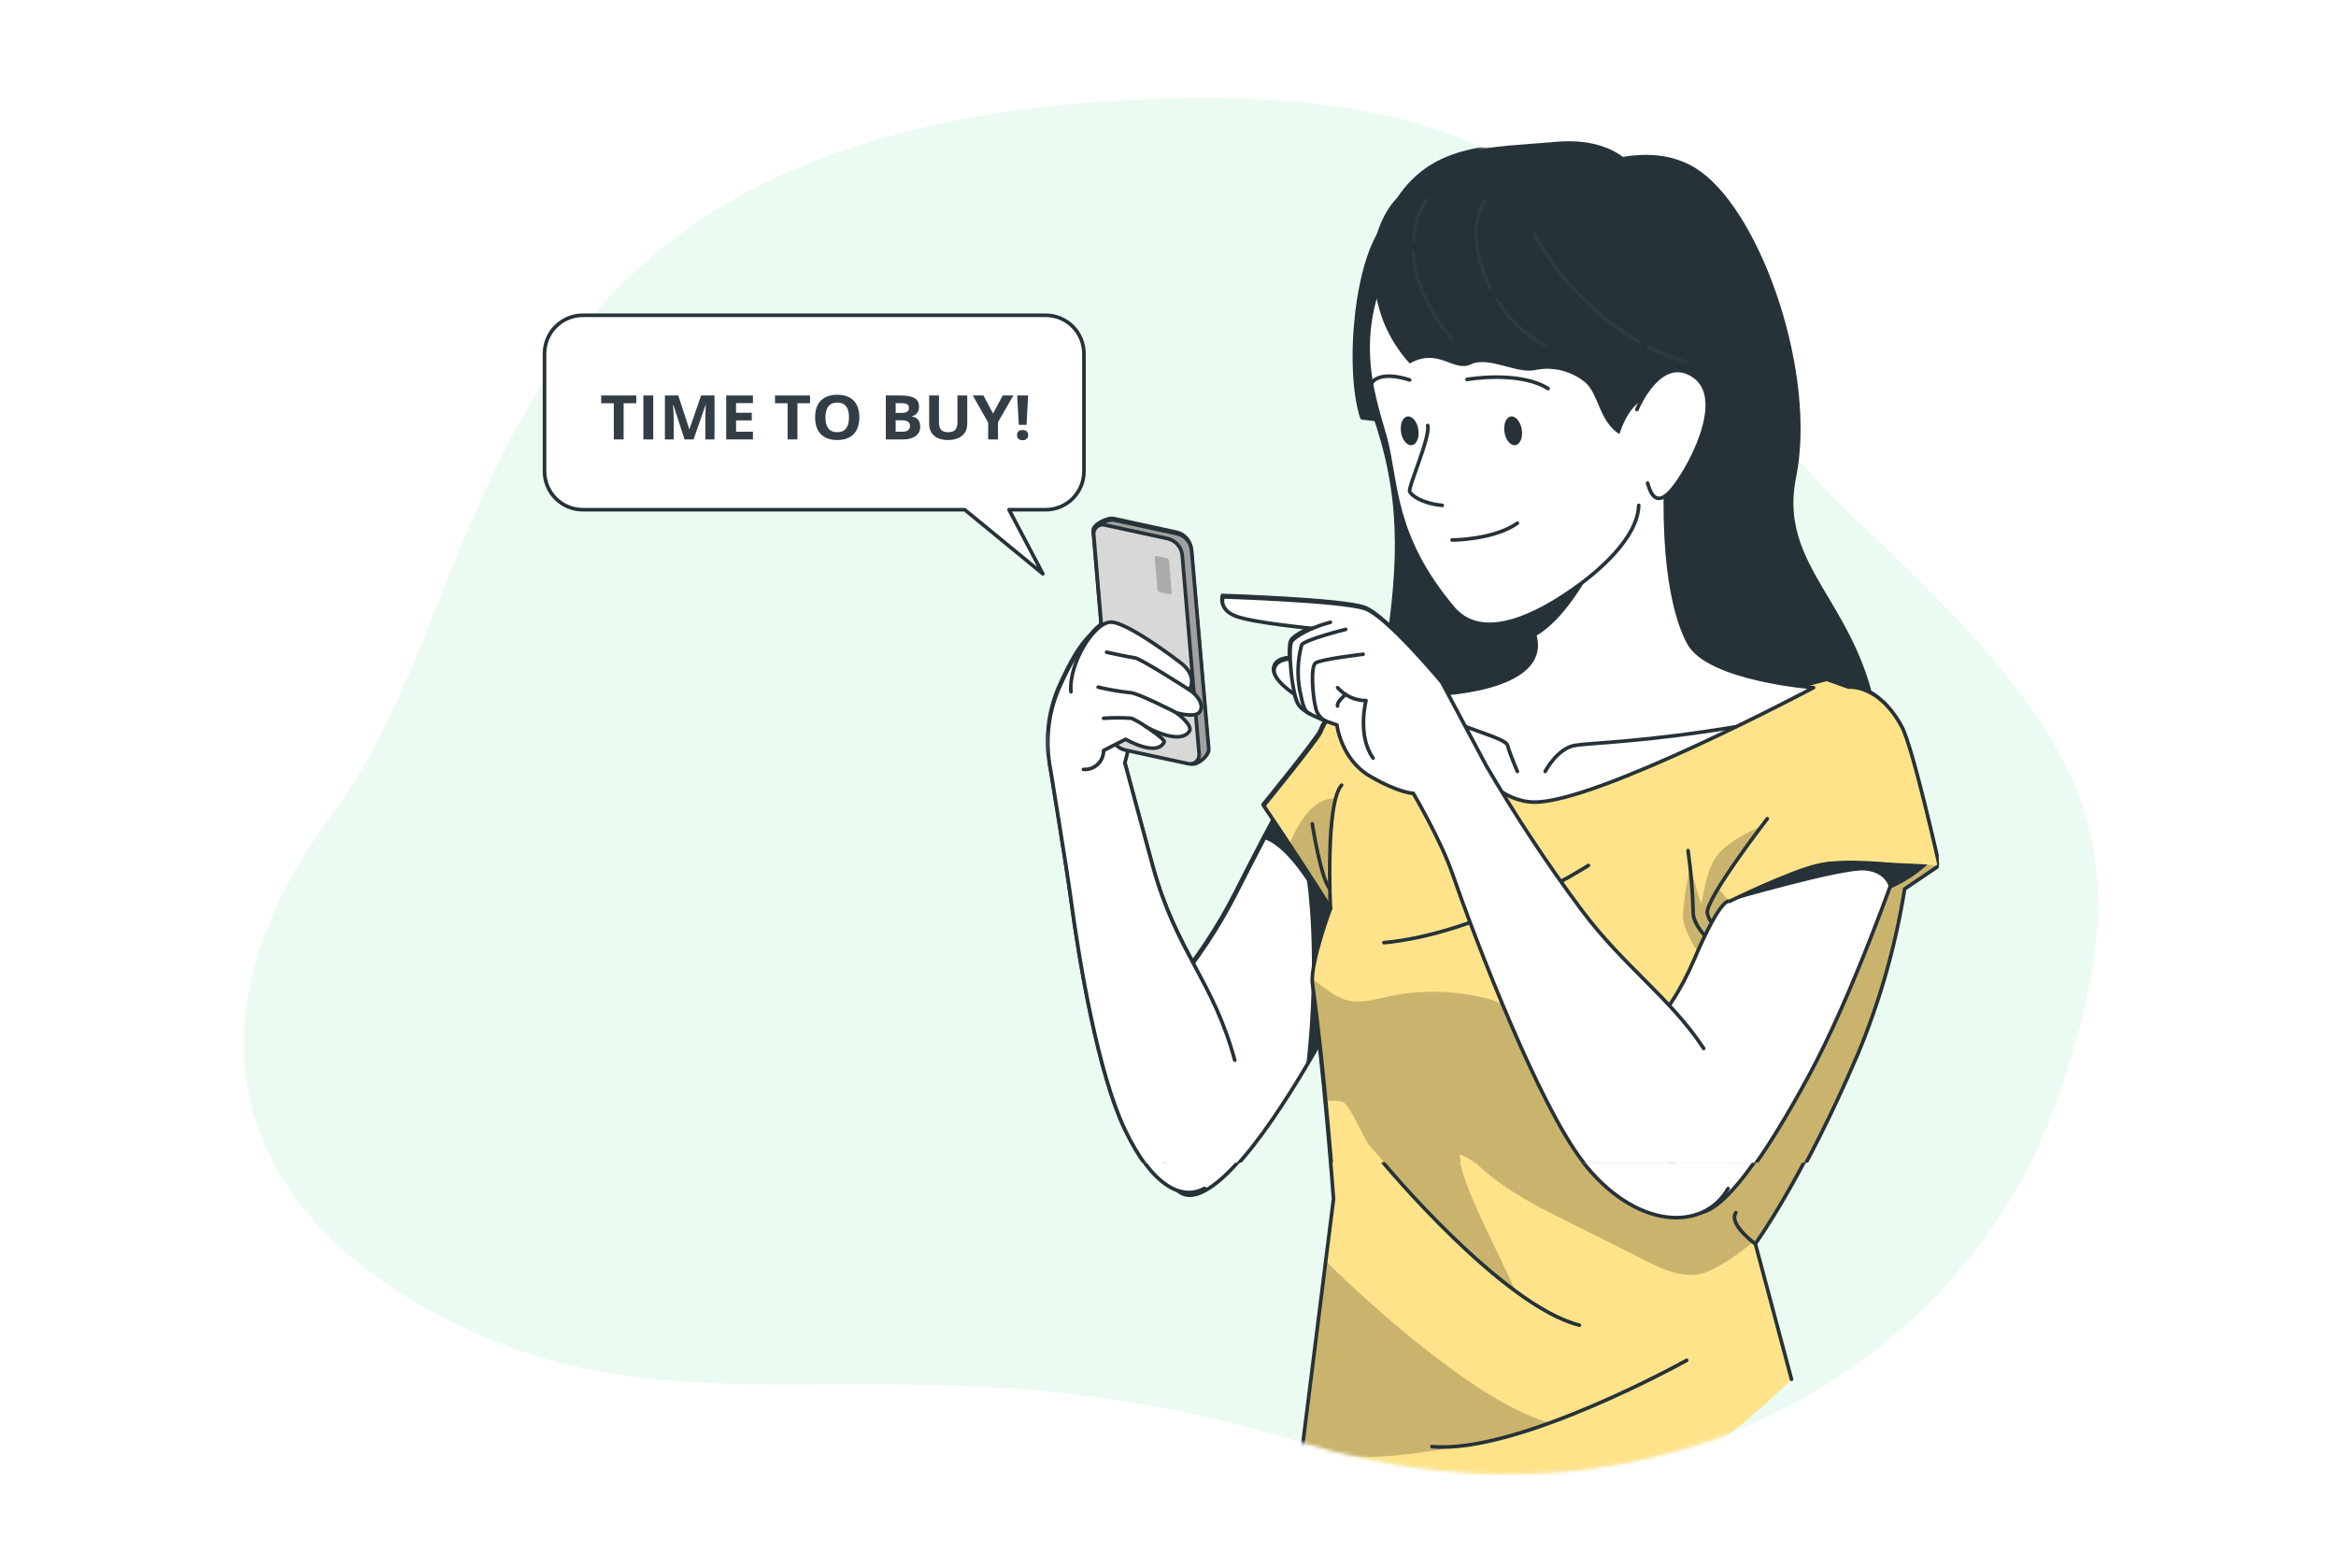 <svg width="645" height="433" viewBox="0 0 645 433" fill="none" xmlns="http://www.w3.org/2000/svg">
<rect width="645" height="433" fill="white"/>
<path d="M303.809 28.086C448.142 17.73 448.433 83.319 513.477 144.427C578.52 205.536 592.476 233.251 568.032 303.667C543.589 374.083 460.818 429.324 358.586 398.039C256.353 366.753 197.793 396.802 133.309 368.984C68.824 341.166 44.846 287.527 92.081 224.263C139.315 160.998 125.836 40.852 303.809 28.086Z" fill="#ECFBF2"/>
<path d="M160.929 87.047H288.713C291.519 87.047 294.209 88.161 296.193 90.145C298.176 92.129 299.291 94.819 299.291 97.624L299.291 130.137C299.293 131.528 299.021 132.905 298.49 134.19C297.96 135.475 297.181 136.643 296.198 137.627C295.216 138.611 294.049 139.392 292.765 139.924C291.48 140.457 290.104 140.731 288.713 140.731H278.608L287.948 158.436L266.371 140.731H160.929C159.538 140.731 158.162 140.457 156.877 139.924C155.593 139.392 154.426 138.611 153.444 137.627C152.461 136.643 151.683 135.475 151.152 134.19C150.621 132.905 150.349 131.528 150.352 130.137L150.352 97.624C150.352 94.819 151.466 92.129 153.45 90.145C155.433 88.161 158.124 87.047 160.929 87.047Z" fill="white" stroke="#263238" stroke-linecap="round" stroke-linejoin="round"/>
<path d="M172.196 121.323H169.479V111.332H166V109.191H175.675V111.332H172.196V121.323Z" fill="#333D46"/>
<path d="M177.647 121.323V109.191H180.364V121.323H177.647Z" fill="#333D46"/>
<path d="M189.013 121.323L185.929 111.805H185.85C185.961 113.741 186.016 115.033 186.016 115.68V121.323H183.589V109.191H187.287L190.319 118.468H190.372L193.588 109.191H197.286V121.323H194.754V115.581C194.754 115.31 194.757 114.997 194.762 114.643C194.774 114.289 194.815 113.348 194.885 111.821H194.806L191.502 121.323H189.013Z" fill="#333D46"/>
<path d="M207.899 121.323H200.52V109.191H207.899V111.299H203.237V113.962H207.575V116.07H203.237V119.199H207.899V121.323Z" fill="#333D46"/>
<path d="M220.186 121.323H217.469V111.332H213.99V109.191H223.665V111.332H220.186V121.323Z" fill="#333D46"/>
<path d="M237.266 115.24C237.266 117.249 236.741 118.792 235.689 119.871C234.637 120.95 233.13 121.489 231.167 121.489C229.204 121.489 227.696 120.95 226.645 119.871C225.593 118.792 225.067 117.243 225.067 115.224C225.067 113.205 225.593 111.664 226.645 110.602C227.702 109.534 229.215 109 231.184 109C233.153 109 234.658 109.537 235.698 110.61C236.744 111.683 237.266 113.227 237.266 115.24ZM227.916 115.24C227.916 116.596 228.187 117.616 228.731 118.302C229.274 118.988 230.086 119.331 231.167 119.331C233.334 119.331 234.418 117.968 234.418 115.24C234.418 112.507 233.34 111.141 231.184 111.141C230.104 111.141 229.289 111.487 228.739 112.178C228.19 112.864 227.916 113.885 227.916 115.24Z" fill="#333D46"/>
<path d="M244.584 109.191H248.572C250.389 109.191 251.706 109.437 252.524 109.929C253.348 110.416 253.76 111.194 253.76 112.261C253.76 112.986 253.579 113.581 253.216 114.045C252.86 114.51 252.384 114.79 251.788 114.884V114.967C252.6 115.138 253.184 115.459 253.541 115.929C253.903 116.399 254.084 117.025 254.084 117.805C254.084 118.911 253.66 119.774 252.813 120.394C251.972 121.013 250.827 121.323 249.378 121.323H244.584V109.191ZM247.301 113.996H248.878C249.614 113.996 250.146 113.888 250.473 113.672C250.806 113.456 250.973 113.099 250.973 112.602C250.973 112.137 250.792 111.805 250.429 111.606C250.073 111.401 249.506 111.299 248.729 111.299H247.301V113.996ZM247.301 116.037V119.199H249.071C249.819 119.199 250.371 119.063 250.727 118.792C251.084 118.521 251.262 118.106 251.262 117.547C251.262 116.54 250.503 116.037 248.983 116.037H247.301Z" fill="#333D46"/>
<path d="M267.072 109.191V117.041C267.072 117.937 266.859 118.723 266.432 119.398C266.011 120.073 265.401 120.59 264.6 120.95C263.8 121.309 262.854 121.489 261.761 121.489C260.113 121.489 258.834 121.091 257.922 120.294C257.011 119.492 256.555 118.397 256.555 117.008V109.191H259.263V116.618C259.263 117.553 259.462 118.239 259.859 118.676C260.257 119.113 260.914 119.331 261.831 119.331C262.719 119.331 263.362 119.113 263.759 118.676C264.162 118.233 264.364 117.542 264.364 116.601V109.191H267.072Z" fill="#333D46"/>
<path d="M274.197 114.186L276.87 109.191H279.797L275.546 116.601V121.323H272.847V116.684L268.597 109.191H271.541L274.197 114.186Z" fill="#333D46"/>
<path d="M283.442 117.298H281.304L280.857 109.191H283.889L283.442 117.298ZM280.822 120.136C280.822 119.672 280.953 119.32 281.216 119.083C281.479 118.845 281.862 118.726 282.364 118.726C282.849 118.726 283.223 118.847 283.486 119.091C283.755 119.334 283.889 119.683 283.889 120.136C283.889 120.573 283.755 120.919 283.486 121.174C283.217 121.423 282.844 121.547 282.364 121.547C281.874 121.547 281.494 121.425 281.225 121.182C280.956 120.933 280.822 120.585 280.822 120.136Z" fill="#333D46"/>
<mask id="mask0" mask-type="alpha" maskUnits="userSpaceOnUse" x="67" y="27" width="513" height="380">
<path d="M303.783 28.086C448.297 17.73 448.589 83.319 513.713 144.427C578.838 205.536 592.812 233.251 568.337 303.667C543.863 374.083 460.989 429.324 358.628 398.039C256.268 366.753 197.635 396.802 133.069 368.984C68.504 341.166 44.496 287.527 91.789 224.263C139.083 160.998 125.587 40.852 303.783 28.086Z" fill="#ECFBF2"/>
</mask>
<g mask="url(#mask0)">
<path d="M381.876 253.435C381.874 253.462 381.874 253.489 381.876 253.516C381.227 254.869 371.867 274.874 360.465 294.094C357.475 299.14 354.351 304.117 351.199 308.703C344.341 318.685 337.389 326.76 331.613 329.276C312.677 337.513 323.498 272.967 323.498 272.967C330.405 264.746 336.346 255.76 341.203 246.185C343.462 241.722 346.086 236.541 348.832 231.307C350.942 227.316 353.106 223.326 355.23 219.634C360.032 211.247 364.509 204.484 367.228 203.159C370.203 201.698 374.315 216.78 377.426 230.806C379.956 242.493 381.876 253.435 381.876 253.435Z" fill="white" stroke="#263238" stroke-linecap="round" stroke-linejoin="round"/>
<path d="M381.878 253.437C381.875 253.464 381.875 253.491 381.878 253.518C381.228 254.871 371.868 274.876 360.466 294.096C363.901 263.378 360.682 242.832 360.682 242.832C353.365 231.768 348.779 231.349 348.779 231.349C350.889 227.359 353.054 223.368 355.177 219.676L364.862 210.627L377.373 230.848C379.957 242.494 381.878 253.437 381.878 253.437Z" fill="#263238"/>
<path d="M469.147 46.866C486.244 59.242 501.203 102.959 495.495 131.363C489.788 159.768 519.153 167.884 519.044 212.722C519.044 225.221 480.333 276.024 435.386 248.918C390.439 221.812 377.954 208.475 382.228 181.288C386.503 154.101 386.692 136.219 378.576 113.401C370.461 90.582 438.132 24.454 469.147 46.866Z" fill="#263238"/>
<path d="M534.911 238.599L525.362 245.078C522.874 260.752 518.538 276.075 512.444 290.728C500.42 318.957 489.775 335.784 486.055 341.343C485.135 342.695 484.635 343.372 484.635 343.372L494.617 380.798C494.617 380.798 428.001 450.065 354.528 440.069L359.438 400.844L366.052 348.092L368.203 330.955C368.203 330.955 367.296 318.66 365.849 303.524C364.862 293.096 363.617 281.314 362.211 271.278C362.152 270.83 362.13 270.377 362.143 269.925C362.251 263.595 367.215 250.286 367.215 250.286C363.022 243.644 359.1 237.531 355.867 232.702C351.593 226.223 348.766 222.057 348.766 222.057C348.766 222.057 363.644 203.77 364.483 201.687C369.19 189.364 385.638 191.664 385.638 191.664C386.867 190.474 388.403 189.65 390.074 189.283C397.892 187.322 420.115 202.904 432.248 203.026C444.381 203.147 503.936 187.105 503.936 187.105L509.996 189.283C509.996 189.283 518.206 188.309 524.618 200.185C527.661 205.934 534.911 238.599 534.911 238.599Z" fill="#FFE38A"/>
<path opacity="0.3" d="M427.973 392.851C427.973 392.851 386.584 406.823 359.369 400.858L365.983 348.106C371.881 353.963 406.075 386.953 427.973 392.851Z" fill="black" fill-opacity="0.7"/>
<path opacity="0.3" d="M367.141 250.34C362.948 243.698 359.026 237.584 355.793 232.756C358.606 225.993 362.786 219.73 368.575 220.095C368.575 220.095 364.531 238.058 367.141 250.34Z" fill="black" fill-opacity="0.7"/>
<path opacity="0.3" d="M501.377 238.6C493.952 241.062 477.125 248.514 477.125 248.514L474.014 244.903L485.985 227.752C485.985 227.752 477.558 231.161 474.014 235.448C470.47 239.736 469.537 249.299 469.402 249.258C469.267 249.218 466.304 239.195 466.304 239.195C465.298 243.367 464.638 247.615 464.33 251.896C463.937 256.427 468.915 263.799 473.23 269.277L465.709 309.3L437.034 291.865L423.508 283.669C422.326 283.045 421.183 282.35 420.086 281.586C418.517 280.314 417.489 278.664 415.663 277.528C413.576 276.358 411.323 275.514 408.981 275.025C400.419 273.032 391.522 272.963 382.93 274.823C379.305 275.607 375.585 276.73 371.987 275.878C368.389 275.025 365.306 272.144 362.14 269.98C362.127 270.432 362.15 270.884 362.208 271.333C363.561 281.369 364.913 293.15 365.847 303.579H367.389C368.387 303.524 369.388 303.606 370.364 303.822C372.434 304.391 376.546 314.481 377.966 316.077C388.34 327.655 405.694 347.187 418.301 356.317C415.785 349.554 402.624 325.883 402.867 318.444C405.694 319.391 407.899 321.569 410.171 323.503C417.016 329.373 425.185 333.458 433.247 337.489L451.006 346.375C456.417 349.081 463.545 353.314 469.767 351.65C474.866 350.298 481.291 345.171 485.363 341.939L486.039 341.398C489.759 335.839 500.404 319.012 512.428 290.783C518.522 276.13 522.858 260.807 525.346 245.133L534.895 238.654C534.895 238.654 508.803 236.138 501.377 238.6Z" fill="black" fill-opacity="0.7"/>
<path d="M354.528 440.069L368.203 331.022C368.203 331.022 365.633 295.963 362.211 271.345C361.44 265.827 367.215 250.339 367.215 250.339C357.382 234.784 348.766 222.11 348.766 222.11C348.766 222.11 363.644 203.823 364.483 201.74C369.19 189.418 385.638 191.717 385.638 191.717C386.867 190.528 388.403 189.704 390.074 189.337C397.892 187.376 420.115 202.958 432.248 203.079C444.381 203.201 503.936 187.159 503.936 187.159L509.996 189.337C509.996 189.337 518.206 188.363 524.618 200.239C527.702 205.933 534.965 238.599 534.965 238.599L525.416 245.078C522.928 260.751 518.592 276.075 512.498 290.728C497.511 325.896 484.675 343.398 484.675 343.398L494.657 380.825" stroke="#263238" stroke-linecap="round" stroke-linejoin="round"/>
<path d="M487.558 225.681C487.558 225.681 470.61 247.633 471.029 251.691C471.448 255.749 479.294 259.929 479.294 259.929" stroke="#263238" stroke-linecap="round" stroke-linejoin="round"/>
<path d="M465.713 234.487C466.531 240.189 467.005 245.934 467.133 251.692C467.133 259.213 487.557 271.697 487.557 271.697" stroke="#263238" stroke-linecap="round" stroke-linejoin="round"/>
<path d="M367.148 250.339C367.148 250.339 365.728 221.393 370.232 216.402" stroke="#263238" stroke-linecap="round" stroke-linejoin="round"/>
<path d="M362.145 227.104C362.145 227.104 364.471 242.09 366.933 244.944" stroke="#263238" stroke-linecap="round" stroke-linejoin="round"/>
<path d="M438.24 238.599C438.24 238.599 408.983 257.427 381.877 259.929" stroke="#263238" stroke-linecap="round" stroke-linejoin="round"/>
<path d="M381.877 320.932C381.877 320.932 414.691 360.522 436.103 365.879" stroke="#263238" stroke-linecap="round" stroke-linejoin="round"/>
<path d="M484.62 343.399C484.62 343.399 477.167 337.988 479.291 334.823" stroke="#263238" stroke-linecap="round" stroke-linejoin="round"/>
<path d="M465.71 375.591C465.71 375.591 419.154 401.547 395.375 399.41" stroke="#263238" stroke-linecap="round" stroke-linejoin="round"/>
<path d="M340.785 292.379C334.711 270.061 324.77 262.784 318.21 238.883C316.262 231.809 310.486 210.235 310.486 210.235C310.486 210.235 317.858 187.241 303.128 174.147C303.128 174.147 299.07 174.147 292.159 190.068C289.271 197.022 288.522 204.679 290.008 212.061C290.008 212.061 294.593 240.1 295.594 247.634C298.002 265.8 303.223 296.22 310.473 311.491C318.25 327.817 326.447 331.469 332.588 328.101" fill="white"/>
<path d="M340.785 292.379C334.711 270.061 324.77 262.784 318.21 238.883C316.262 231.809 310.486 210.235 310.486 210.235C310.486 210.235 317.858 187.241 303.128 174.147C303.128 174.147 299.07 174.147 292.159 190.068C289.271 197.022 288.522 204.679 290.008 212.061C290.008 212.061 294.593 240.1 295.594 247.634C298.002 265.8 303.223 296.22 310.473 311.491C318.25 327.817 326.447 331.469 332.588 328.101" stroke="#263238" stroke-linecap="round" stroke-linejoin="round"/>
<path d="M313.059 205.339L328.831 210.546C330.494 210.979 333.768 208.206 333.619 206.488L328.898 151.6C328.806 150.519 328.381 149.493 327.681 148.664C326.98 147.835 326.04 147.245 324.989 146.974L307.581 143.187C305.917 142.767 301.738 144.756 301.887 146.46L309.137 200.713C309.229 201.796 309.657 202.823 310.36 203.652C311.063 204.481 312.006 205.07 313.059 205.339V205.339Z" fill="#CACACA"/>
<path opacity="0.3" d="M313.059 205.339L328.831 210.546C330.494 210.979 333.768 208.206 333.619 206.488L328.898 151.6C328.806 150.519 328.381 149.493 327.681 148.664C326.98 147.835 326.04 147.245 324.989 146.974L307.581 143.187C305.917 142.767 301.738 144.756 301.887 146.46L309.137 200.713C309.229 201.796 309.657 202.823 310.36 203.652C311.063 204.481 312.006 205.07 313.059 205.339V205.339Z" fill="black" fill-opacity="0.7"/>
<path d="M313.059 205.339L328.831 210.546C330.494 210.979 333.768 208.206 333.619 206.488L328.898 151.6C328.806 150.519 328.381 149.493 327.681 148.664C326.98 147.835 326.04 147.245 324.989 146.974L307.581 143.187C305.917 142.767 301.738 144.756 301.887 146.46L309.137 200.713C309.229 201.796 309.657 202.823 310.36 203.652C311.063 204.481 312.006 205.07 313.059 205.339V205.339Z" stroke="#263238" stroke-linecap="round" stroke-linejoin="round"/>
<path d="M310.458 206.691L327.866 210.465C328.25 210.566 328.653 210.574 329.04 210.486C329.428 210.399 329.789 210.22 330.093 209.964C330.397 209.708 330.634 209.383 330.786 209.016C330.937 208.648 330.998 208.25 330.963 207.854L326.31 152.952C326.218 151.869 325.79 150.842 325.087 150.013C324.384 149.184 323.441 148.595 322.388 148.326L304.993 144.539C304.608 144.44 304.205 144.435 303.818 144.524C303.43 144.613 303.07 144.794 302.767 145.051C302.464 145.308 302.226 145.634 302.075 146.001C301.923 146.368 301.862 146.767 301.896 147.163L306.549 202.065C306.641 203.146 307.066 204.172 307.766 205.001C308.467 205.829 309.407 206.42 310.458 206.691V206.691Z" fill="#D8D8D8" stroke="#263238" stroke-linecap="round" stroke-linejoin="round"/>
<path opacity="0.3" d="M320.117 163.111L322.917 163.72C322.978 163.735 323.043 163.735 323.104 163.721C323.166 163.706 323.224 163.677 323.273 163.637C323.321 163.596 323.36 163.544 323.385 163.486C323.41 163.427 323.421 163.364 323.417 163.301L322.673 154.441C322.656 154.267 322.586 154.102 322.473 153.969C322.359 153.836 322.207 153.741 322.037 153.697L319.224 153.089C319.162 153.074 319.098 153.073 319.036 153.088C318.974 153.102 318.917 153.131 318.868 153.172C318.819 153.213 318.781 153.264 318.756 153.323C318.731 153.381 318.72 153.444 318.723 153.508L319.481 162.367C319.498 162.542 319.568 162.707 319.681 162.84C319.795 162.973 319.947 163.068 320.117 163.111V163.111Z" fill="black" fill-opacity="0.7"/>
<path d="M295.633 190.622C294.957 182.925 301.964 171.374 306.63 171.374C311.297 171.374 325.472 182.303 325.472 182.303C330.963 186.28 328.245 190.067 328.245 190.067C331.477 192.204 332.303 195.099 330.882 196.438C329.462 197.777 324.714 196.438 324.714 196.438C324.714 196.438 329.421 199.873 328.245 201.564C325.472 205.554 316.355 200.293 316.355 200.293C316.355 200.293 321.644 203.782 321.346 204.445C319.345 208.801 310.701 203.728 310.701 203.728L304.628 206.839C304.634 207.556 304.491 208.265 304.209 208.924C303.927 209.582 303.512 210.175 302.99 210.665C302.468 211.156 301.85 211.533 301.175 211.773C300.501 212.013 299.784 212.111 299.069 212.06" fill="white"/>
<path d="M295.633 190.622C294.957 182.925 301.964 171.374 306.63 171.374C311.297 171.374 325.472 182.303 325.472 182.303C330.963 186.28 328.245 190.067 328.245 190.067C331.477 192.204 332.303 195.099 330.882 196.438C329.462 197.777 324.714 196.438 324.714 196.438C324.714 196.438 329.421 199.873 328.245 201.564C325.472 205.554 316.355 200.293 316.355 200.293C316.355 200.293 321.644 203.782 321.346 204.445C319.345 208.801 310.701 203.728 310.701 203.728L304.628 206.839C304.634 207.556 304.491 208.265 304.209 208.924C303.927 209.582 303.512 210.175 302.99 210.665C302.468 211.156 301.85 211.533 301.175 211.773C300.501 212.013 299.784 212.111 299.069 212.06" stroke="#263238" stroke-linecap="round" stroke-linejoin="round"/>
<path d="M328.246 190.066C328.246 190.066 314.964 181.49 313.287 181.26C311.609 181.03 305.455 179.691 305.455 179.691" fill="white"/>
<path d="M328.246 190.066C328.246 190.066 314.964 181.49 313.287 181.26C311.609 181.03 305.455 179.691 305.455 179.691" stroke="#263238" stroke-linecap="round" stroke-linejoin="round"/>
<path d="M324.773 196.437C324.773 196.437 313.952 190.864 312.004 190.864C309.018 190.537 306.054 190.026 303.131 189.336" fill="white"/>
<path d="M324.773 196.437C324.773 196.437 313.952 190.864 312.004 190.864C309.018 190.537 306.054 190.026 303.131 189.336" stroke="#263238" stroke-linecap="round" stroke-linejoin="round"/>
<path d="M316.354 200.293C315.094 199.396 313.759 198.608 312.364 197.939C309.788 197.755 307.203 197.755 304.627 197.939" fill="white"/>
<path d="M316.354 200.293C315.094 199.396 313.759 198.608 312.364 197.939C309.788 197.755 307.203 197.755 304.627 197.939" stroke="#263238" stroke-linecap="round" stroke-linejoin="round"/>
<path d="M451.617 286.684C451.617 286.684 460.003 281.964 467.497 264.353C474.99 246.742 477.127 248.514 477.127 248.514C477.127 248.514 493.534 240.466 501.379 238.599C509.225 236.733 523.495 238.599 523.495 238.599C523.495 238.599 511.321 273.916 498.891 296.883C486.46 319.85 476.451 333.403 469.81 334.756C463.168 336.108 451.617 286.684 451.617 286.684Z" fill="white" stroke="#263238" stroke-linecap="round" stroke-linejoin="round"/>
<path d="M500.311 189.474C500.311 189.474 440.608 221.273 423.348 221.098C406.089 220.922 395.336 191.34 395.336 191.34C395.336 191.34 427.257 190.623 423.551 175.366C423.551 175.109 423.43 174.825 423.348 174.554C421.82 169.225 415.963 159.892 413.785 156.538C413.271 155.74 412.96 155.28 412.96 155.28L460.207 120.004C457.502 155.672 462.723 171.308 465.928 177.178C471.433 187.228 500.311 189.474 500.311 189.474Z" fill="white" stroke="#263238" stroke-linecap="round" stroke-linejoin="round"/>
<path d="M446.802 139.994C446.802 139.994 436.955 167.831 423.51 175.365C423.51 175.108 423.388 174.824 423.307 174.553C421.779 169.224 415.922 159.891 413.744 156.536L446.802 139.994Z" fill="#263238"/>
<path d="M426.334 212.617C426.334 212.617 429.675 206.165 434.666 205.408C439.657 204.65 453.4 204.515 478.815 200.295" stroke="#263238" stroke-linecap="round" stroke-linejoin="round"/>
<path d="M418.667 212.614C418.667 212.614 416.529 207.596 415.961 205.405C415.393 203.213 402.111 200.454 397.701 196.829" stroke="#263238" stroke-linecap="round" stroke-linejoin="round"/>
<path d="M382.541 61.285C373.79 70.821 371.179 101.944 375.548 115.389C375.548 115.389 397.474 118.527 402.6 114.578C407.727 110.628 382.541 61.285 382.541 61.285Z" fill="#263238"/>
<path d="M464.995 124.142C467.105 114.822 478.291 69.645 451.955 49.654C425.62 29.663 393.496 56.322 388.992 62.612C370.826 87.987 378.874 108.154 382.229 120.314C385.583 132.474 383.933 147.204 400.922 167.452C408.063 175.96 420.913 171.429 433.574 162.623C441.162 157.348 451.847 148.069 452.118 139.129" fill="white"/>
<path d="M464.995 124.142C467.105 114.822 478.291 69.645 451.955 49.654C425.62 29.663 393.496 56.322 388.992 62.612C370.826 87.987 378.874 108.154 382.229 120.314C385.583 132.474 383.933 147.204 400.922 167.452C408.063 175.96 420.913 171.429 433.574 162.623C441.162 157.348 451.847 148.069 452.118 139.129" stroke="#263238" stroke-linecap="round" stroke-linejoin="round"/>
<path d="M404.789 104.34C404.789 104.34 419.059 101.797 427.134 106.856" stroke="#263238" stroke-linecap="round" stroke-linejoin="round"/>
<path d="M419.884 118.135C420.236 120.327 419.465 122.274 418.153 122.491C416.841 122.707 415.447 121.138 415.123 118.92C414.798 116.702 415.542 114.781 416.854 114.565C418.166 114.348 419.519 115.944 419.884 118.135Z" fill="#263238"/>
<path d="M391.37 118.135C391.722 120.327 390.951 122.274 389.639 122.491C388.327 122.707 386.934 121.138 386.609 118.92C386.284 116.702 387.028 114.781 388.34 114.565C389.652 114.348 391.046 115.944 391.37 118.135Z" fill="#263238"/>
<path d="M388.989 104.475C388.989 104.475 381.117 101.662 378.574 105.273" stroke="#263238" stroke-linecap="round" stroke-linejoin="round"/>
<path d="M393.954 117.054C394.765 120.138 388.543 134.042 388.99 135.246C389.436 136.45 392.493 138.587 397.971 139.128" stroke="#263238" stroke-linecap="round" stroke-linejoin="round"/>
<path d="M400.678 148.69C400.678 148.69 412.094 148.69 418.667 144.051" stroke="#263238" stroke-linecap="round" stroke-linejoin="round"/>
<path d="M385.801 54.577C385.801 54.577 373.763 65.763 381.527 87.757C383.241 92.242 385.773 96.369 388.993 99.93C397.041 95.399 401.058 102.473 405.874 100.16C410.689 97.847 418.358 102.757 423.349 101.783C425.804 101.236 428.351 101.26 430.795 101.854C433.238 102.447 435.513 103.594 437.444 105.205C441.19 108.56 441.19 115.904 446.804 119.448C446.804 119.448 450.077 107.965 456.975 109.628C463.873 111.292 457.773 131.27 457.773 131.27C466.418 120.732 471.808 107.907 473.288 94.357C475.993 71.363 466.903 51.277 451.646 47.016C451.646 47.016 446.56 37.115 429.166 38.711C411.771 40.307 396 39.334 385.801 54.577Z" fill="#263238"/>
<path d="M451.617 112.644C451.617 112.644 458.042 96.9 467.402 103.433C476.762 109.966 465.535 130.025 460.977 135.111C456.419 140.197 455.093 134.584 454.566 132.974" fill="white"/>
<path d="M451.617 112.644C451.617 112.644 458.042 96.9 467.402 103.433C476.762 109.966 465.535 130.025 460.977 135.111C456.419 140.197 455.093 134.584 454.566 132.974" stroke="#263238" stroke-linecap="round" stroke-linejoin="round"/>
<g opacity="0.2">
<path opacity="0.2" d="M390.016 66.019C390.285 62.078 391.466 58.254 393.465 54.847" stroke="white" stroke-linecap="round" stroke-linejoin="round"/>
<path opacity="0.2" d="M400.678 93.111C394.889 86.645 390.479 77.948 390.006 69.21" stroke="white" stroke-linecap="round" stroke-linejoin="round"/>
<path opacity="0.2" d="M412.963 82.236C416.23 87.581 420.842 91.975 426.34 94.978" stroke="white" stroke-linecap="round" stroke-linejoin="round"/>
<path opacity="0.2" d="M409.673 54.846C405.236 61.974 407.793 72.2 411.255 79.193" stroke="white" stroke-linecap="round" stroke-linejoin="round"/>
<path opacity="0.2" d="M454.754 95.383C458.106 97.122 461.628 98.513 465.264 99.535" stroke="white" stroke-linecap="round" stroke-linejoin="round"/>
<path opacity="0.2" d="M423.346 64.219C430.107 76.422 439.959 86.633 451.913 93.827" stroke="white" stroke-linecap="round" stroke-linejoin="round"/>
</g>
<path d="M356.056 181.546C356.056 181.546 351.998 181.546 351.633 184.508C351.268 187.47 357.314 191.339 357.314 191.339" fill="white"/>
<path d="M356.056 181.546C356.056 181.546 351.998 181.546 351.633 184.508C351.268 187.47 357.314 191.339 357.314 191.339" stroke="#263238" stroke-linecap="round" stroke-linejoin="round"/>
<path d="M470.036 289.146C460.892 275.201 447.988 266.477 436.45 251.003C426.9 238.169 418.09 224.802 410.061 210.966L397.82 187.972C397.82 187.972 382.833 169.901 376.774 167.682C370.714 165.464 337.548 164.409 337.548 164.409C337.548 164.409 336.195 168.007 341.322 169.82C346.448 171.632 362.152 173.106 362.152 173.106C362.152 173.106 357.526 175.095 356.457 176.731C355.389 178.368 356.458 191.813 358.595 194.545C360.732 197.277 368.942 199.766 368.942 199.766C368.942 199.766 370.024 209.234 378.045 213.928C386.066 218.622 389.989 218.676 389.989 218.676C389.989 218.676 397.536 231.498 400.688 240.655C407.451 260.174 424.507 304.552 436.829 320.554C451.41 339.49 470.306 340.221 477.137 328.169" fill="white"/>
<path d="M470.036 289.146C460.892 275.201 447.988 266.477 436.45 251.003C426.9 238.169 418.09 224.802 410.061 210.966L397.82 187.972C397.82 187.972 382.833 169.901 376.774 167.682C370.714 165.464 337.548 164.409 337.548 164.409C337.548 164.409 336.195 168.007 341.322 169.82C346.448 171.632 362.152 173.106 362.152 173.106C362.152 173.106 357.526 175.095 356.457 176.731C355.389 178.368 356.458 191.813 358.595 194.545C360.732 197.277 368.942 199.766 368.942 199.766C368.942 199.766 370.024 209.234 378.045 213.928C386.066 218.622 389.989 218.676 389.989 218.676C389.989 218.676 397.536 231.498 400.688 240.655C407.451 260.174 424.507 304.552 436.829 320.554C451.41 339.49 470.306 340.221 477.137 328.169" stroke="#263238" stroke-linecap="round" stroke-linejoin="round"/>
<path d="M376.17 180.249C376.17 180.249 364.537 181.602 363.063 182.657C361.589 183.712 362.292 192.03 363.063 194.938C363.194 195.696 363.49 196.415 363.929 197.046C364.369 197.677 364.941 198.204 365.606 198.59" stroke="#263238" stroke-linecap="round" stroke-linejoin="round"/>
<path d="M371.368 173.374C371.368 173.374 359.925 176.228 359.194 177.702C358.13 181.728 357.95 185.936 358.667 190.038C359.6 194.556 359.871 195.976 361.616 196.801" stroke="#263238" stroke-linecap="round" stroke-linejoin="round"/>
<path d="M362.145 173.117C363.772 172.437 365.444 171.867 367.149 171.413" stroke="#263238" stroke-linecap="round" stroke-linejoin="round"/>
<path d="M369.125 189.473C370.103 190.59 371.306 191.487 372.656 192.105C374.006 192.723 375.472 193.047 376.957 193.057C376.957 193.057 374.454 202.688 378.918 208.937" stroke="#263238" stroke-linecap="round" stroke-linejoin="round"/>
<path d="M371.37 191.339C371.37 191.339 368.786 193.435 369.124 194.558" stroke="#263238" stroke-linecap="round" stroke-linejoin="round"/>
<path d="M477.129 248.514C477.129 248.514 500.123 238.451 503.451 237.774C506.778 237.098 531.706 238.329 531.706 238.329C528.622 241.175 525.066 243.464 521.197 245.092C521.197 245.092 520.642 240.506 514.434 239.979C508.225 239.451 477.129 248.514 477.129 248.514Z" fill="#263238"/>
</g>
<g clip-path="url(#clip0)">
<path d="M382.103 253.786C382.1 253.813 382.1 253.84 382.103 253.867C381.452 255.219 372.075 275.213 360.652 294.423C357.658 299.466 354.527 304.441 351.37 309.024C344.5 319.001 337.535 327.072 331.749 329.586C312.778 337.819 323.619 273.307 323.619 273.307C330.538 265.091 336.49 256.11 341.356 246.539C343.619 242.078 346.248 236.9 348.999 231.669C351.113 227.681 353.281 223.692 355.408 220.002C360.219 211.62 364.704 204.861 367.427 203.536C370.409 202.076 374.528 217.149 377.644 231.168C380.178 242.849 382.103 253.786 382.103 253.786Z" fill="white" stroke="#263238" stroke-linecap="round" stroke-linejoin="round"/>
<path d="M382.103 253.787C382.101 253.814 382.101 253.841 382.103 253.868C381.453 255.22 372.076 275.215 360.653 294.425C364.095 263.724 360.87 243.189 360.87 243.189C353.539 232.13 348.945 231.711 348.945 231.711C351.059 227.723 353.227 223.735 355.355 220.044L365.057 211L377.591 231.211C380.179 242.851 382.103 253.787 382.103 253.787Z" fill="#263238"/>
<path d="M469.53 47.325C486.658 59.694 501.645 103.388 495.927 131.777C490.209 160.167 519.627 168.278 519.518 213.094C519.518 225.585 480.737 276.362 435.708 249.27C390.68 222.178 378.173 208.849 382.455 181.676C386.737 154.503 386.927 136.631 378.796 113.824C370.666 91.018 438.459 24.924 469.53 47.325Z" fill="#263238"/>
<path d="M535.413 238.957L525.847 245.432C523.355 261.098 519.011 276.413 512.906 291.059C500.86 319.273 490.196 336.09 486.469 341.646C485.548 342.998 485.046 343.674 485.046 343.674L495.047 381.081C495.047 381.081 428.31 450.311 354.704 440.321L359.623 401.116L366.249 348.392L368.404 331.264C368.404 331.264 367.496 318.975 366.046 303.848C365.057 293.424 363.81 281.649 362.401 271.618C362.342 271.17 362.32 270.718 362.333 270.267C362.442 263.94 367.415 250.637 367.415 250.637C363.214 243.999 359.284 237.889 356.046 233.062C351.764 226.587 348.932 222.423 348.932 222.423C348.932 222.423 363.837 204.146 364.677 202.064C369.393 189.748 385.87 192.046 385.87 192.046C387.102 190.857 388.641 190.033 390.315 189.667C398.147 187.707 420.41 203.28 432.565 203.402C444.72 203.524 504.383 187.49 504.383 187.49L510.454 189.667C510.454 189.667 518.679 188.693 525.102 200.563C528.15 206.309 535.413 238.957 535.413 238.957Z" fill="#FFE38A"/>
<path opacity="0.3" d="M367.343 250.691C363.143 244.053 359.213 237.942 355.975 233.116C358.793 226.357 362.98 220.097 368.78 220.462C368.78 220.462 364.728 238.416 367.343 250.691Z" fill="black" fill-opacity="0.7"/>
<path opacity="0.3" d="M501.821 238.956C494.381 241.417 477.525 248.866 477.525 248.866L474.408 245.256L486.4 228.114C486.4 228.114 477.958 231.521 474.408 235.807C470.858 240.092 469.923 249.65 469.787 249.609C469.652 249.569 466.684 239.551 466.684 239.551C465.676 243.721 465.015 247.967 464.706 252.246C464.313 256.774 469.299 264.142 473.622 269.617L466.088 309.62L437.361 292.194L423.81 284.001C422.626 283.379 421.481 282.683 420.382 281.92C418.81 280.649 417.78 278.999 415.951 277.864C413.861 276.694 411.603 275.851 409.257 275.363C400.68 273.371 391.766 273.301 383.159 275.16C379.527 275.944 375.801 277.066 372.197 276.215C368.592 275.363 365.503 272.483 362.332 270.32C362.318 270.772 362.341 271.224 362.4 271.672C363.755 281.703 365.11 293.478 366.045 303.901H367.589C368.59 303.846 369.593 303.928 370.571 304.145C372.644 304.712 376.763 314.798 378.186 316.393C388.579 327.965 405.964 347.486 418.593 356.612C416.073 349.852 402.888 326.194 403.132 318.759C405.964 319.705 408.173 321.881 410.45 323.815C417.306 329.682 425.491 333.765 433.567 337.793L451.359 346.675C456.779 349.379 463.92 353.61 470.153 351.948C475.262 350.596 481.698 345.472 485.777 342.241L486.454 341.7C490.181 336.144 500.845 319.326 512.891 291.112C518.996 276.467 523.34 261.151 525.832 245.486L535.399 239.01C535.399 239.01 509.26 236.496 501.821 238.956Z" fill="black" fill-opacity="0.7"/>
<path d="M354.704 440.322L368.404 331.332C368.404 331.332 365.829 296.291 362.401 271.687C361.628 266.171 367.415 250.692 367.415 250.692C357.563 235.145 348.932 222.478 348.932 222.478C348.932 222.478 363.837 204.2 364.677 202.118C369.393 189.803 385.87 192.101 385.87 192.101C387.102 190.912 388.641 190.088 390.315 189.721C398.147 187.761 420.411 203.335 432.565 203.457C444.72 203.578 504.383 187.545 504.383 187.545L510.454 189.721C510.454 189.721 518.679 188.748 525.102 200.618C528.191 206.309 535.468 238.957 535.468 238.957L525.901 245.433C523.409 261.098 519.065 276.414 512.96 291.059C497.946 326.208 485.087 343.702 485.087 343.702L495.087 381.109" stroke="#263238" stroke-linecap="round" stroke-linejoin="round"/>
<path d="M487.975 226.046C487.975 226.046 470.996 247.987 471.416 252.043C471.836 256.098 479.695 260.276 479.695 260.276" stroke="#263238" stroke-linecap="round" stroke-linejoin="round"/>
<path d="M466.088 234.848C466.907 240.546 467.382 246.288 467.511 252.044C467.511 259.56 487.972 272.038 487.972 272.038" stroke="#263238" stroke-linecap="round" stroke-linejoin="round"/>
<path d="M367.346 250.691C367.346 250.691 365.923 221.761 370.435 216.772" stroke="#263238" stroke-linecap="round" stroke-linejoin="round"/>
<path d="M362.334 227.467C362.334 227.467 364.665 242.446 367.131 245.298" stroke="#263238" stroke-linecap="round" stroke-linejoin="round"/>
<path d="M438.568 238.956C438.568 238.956 409.259 257.774 382.104 260.275" stroke="#263238" stroke-linecap="round" stroke-linejoin="round"/>
<path d="M382.104 321.245C382.104 321.245 414.977 360.815 436.427 366.168" stroke="#263238" stroke-linecap="round" stroke-linejoin="round"/>
<path d="M340.936 292.708C334.852 270.402 324.893 263.128 318.321 239.241C316.369 232.17 310.583 210.608 310.583 210.608C310.583 210.608 317.968 187.625 303.212 174.539C303.212 174.539 299.147 174.539 292.222 190.451C289.33 197.401 288.58 205.055 290.068 212.433C290.068 212.433 294.661 240.457 295.664 247.987C298.076 266.143 303.307 296.547 310.57 311.81C318.361 328.127 326.573 331.777 332.725 328.411" fill="white"/>
<path d="M340.936 292.708C334.852 270.402 324.893 263.128 318.321 239.241C316.369 232.17 310.583 210.608 310.583 210.608C310.583 210.608 317.968 187.625 303.212 174.539C303.212 174.539 299.147 174.539 292.222 190.451C289.33 197.401 288.58 205.055 290.068 212.433C290.068 212.433 294.661 240.457 295.664 247.987C298.076 266.143 303.307 296.547 310.57 311.81C318.361 328.127 326.573 331.777 332.725 328.411" stroke="#263238" stroke-linecap="round" stroke-linejoin="round"/>
<path d="M313.159 205.714L328.959 210.919C330.626 211.351 333.905 208.58 333.756 206.863L329.027 152.004C328.935 150.923 328.509 149.898 327.807 149.069C327.106 148.241 326.164 147.651 325.111 147.38L307.672 143.595C306.005 143.176 301.818 145.163 301.967 146.866L309.23 201.091C309.323 202.173 309.751 203.2 310.455 204.028C311.159 204.857 312.104 205.446 313.159 205.714V205.714Z" fill="#CACACA"/>
<path opacity="0.3" d="M313.159 205.714L328.959 210.919C330.626 211.351 333.905 208.58 333.756 206.863L329.027 152.004C328.935 150.923 328.509 149.898 327.807 149.069C327.106 148.241 326.164 147.651 325.111 147.38L307.672 143.595C306.005 143.176 301.818 145.163 301.967 146.866L309.23 201.091C309.323 202.173 309.751 203.2 310.455 204.028C311.159 204.857 312.104 205.446 313.159 205.714V205.714Z" fill="black" fill-opacity="0.7"/>
<path d="M313.159 205.714L328.959 210.919C330.626 211.351 333.905 208.58 333.756 206.863L329.027 152.004C328.935 150.923 328.509 149.898 327.807 149.069C327.106 148.241 326.164 147.651 325.111 147.38L307.672 143.595C306.005 143.176 301.818 145.163 301.967 146.866L309.23 201.091C309.323 202.173 309.751 203.2 310.455 204.028C311.159 204.857 312.104 205.446 313.159 205.714V205.714Z" stroke="#263238" stroke-linecap="round" stroke-linejoin="round"/>
<path d="M310.555 207.065L327.995 210.837C328.38 210.938 328.783 210.946 329.172 210.859C329.56 210.772 329.921 210.593 330.226 210.337C330.53 210.081 330.768 209.756 330.92 209.389C331.072 209.022 331.133 208.624 331.098 208.228L326.437 153.355C326.344 152.272 325.915 151.246 325.211 150.417C324.507 149.589 323.562 149 322.507 148.731L305.081 144.946C304.695 144.847 304.291 144.842 303.903 144.931C303.515 145.02 303.154 145.201 302.85 145.458C302.547 145.714 302.309 146.04 302.157 146.407C302.005 146.775 301.944 147.173 301.978 147.569L306.639 202.442C306.731 203.522 307.158 204.548 307.859 205.376C308.561 206.204 309.503 206.795 310.555 207.065V207.065Z" fill="#D8D8D8" stroke="#263238" stroke-linecap="round" stroke-linejoin="round"/>
<path opacity="0.3" d="M320.23 163.508L323.035 164.117C323.097 164.132 323.162 164.132 323.224 164.117C323.286 164.103 323.343 164.074 323.392 164.033C323.441 163.993 323.479 163.941 323.504 163.883C323.53 163.824 323.541 163.761 323.537 163.698L322.792 154.843C322.775 154.669 322.705 154.504 322.591 154.371C322.477 154.238 322.324 154.143 322.155 154.099L319.336 153.491C319.274 153.476 319.21 153.476 319.148 153.49C319.086 153.505 319.028 153.533 318.979 153.574C318.931 153.615 318.892 153.667 318.867 153.725C318.842 153.783 318.831 153.847 318.835 153.91L319.594 162.765C319.61 162.939 319.68 163.104 319.794 163.237C319.908 163.37 320.061 163.465 320.23 163.508V163.508Z" fill="black" fill-opacity="0.7"/>
<path d="M295.704 191.005C295.026 183.313 302.045 171.768 306.72 171.768C311.395 171.768 325.596 182.691 325.596 182.691C331.098 186.665 328.374 190.451 328.374 190.451C331.613 192.587 332.439 195.48 331.016 196.818C329.594 198.156 324.837 196.818 324.837 196.818C324.837 196.818 329.553 200.252 328.374 201.942C325.596 205.93 316.463 200.671 316.463 200.671C316.463 200.671 321.761 204.159 321.463 204.821C319.458 209.174 310.799 204.105 310.799 204.105L304.715 207.214C304.72 207.93 304.577 208.639 304.295 209.297C304.013 209.955 303.597 210.548 303.074 211.038C302.551 211.528 301.932 211.905 301.256 212.145C300.58 212.385 299.861 212.483 299.146 212.432" fill="white"/>
<path d="M295.704 191.005C295.026 183.313 302.045 171.768 306.72 171.768C311.395 171.768 325.596 182.691 325.596 182.691C331.098 186.665 328.374 190.451 328.374 190.451C331.613 192.587 332.439 195.48 331.016 196.818C329.594 198.156 324.837 196.818 324.837 196.818C324.837 196.818 329.553 200.252 328.374 201.942C325.596 205.93 316.463 200.671 316.463 200.671C316.463 200.671 321.761 204.159 321.463 204.821C319.458 209.174 310.799 204.105 310.799 204.105L304.715 207.214C304.72 207.93 304.577 208.639 304.295 209.297C304.013 209.955 303.597 210.548 303.074 211.038C302.551 211.528 301.932 211.905 301.256 212.145C300.58 212.385 299.861 212.483 299.146 212.432" stroke="#263238" stroke-linecap="round" stroke-linejoin="round"/>
<path d="M328.376 190.449C328.376 190.449 315.069 181.878 313.389 181.648C311.708 181.418 305.543 180.08 305.543 180.08" fill="white"/>
<path d="M328.376 190.449C328.376 190.449 315.069 181.878 313.389 181.648C311.708 181.418 305.543 180.08 305.543 180.08" stroke="#263238" stroke-linecap="round" stroke-linejoin="round"/>
<path d="M324.894 196.817C324.894 196.817 314.053 191.247 312.102 191.247C309.11 190.92 306.142 190.41 303.213 189.72" fill="white"/>
<path d="M324.894 196.817C324.894 196.817 314.053 191.247 312.102 191.247C309.11 190.92 306.142 190.41 303.213 189.72" stroke="#263238" stroke-linecap="round" stroke-linejoin="round"/>
<path d="M316.463 200.67C315.201 199.774 313.863 198.987 312.466 198.318C309.885 198.134 307.295 198.134 304.715 198.318" fill="white"/>
<path d="M316.463 200.67C315.201 199.774 313.863 198.987 312.466 198.318C309.885 198.134 307.295 198.134 304.715 198.318" stroke="#263238" stroke-linecap="round" stroke-linejoin="round"/>
<path d="M451.969 287.017C451.969 287.017 460.37 282.299 467.877 264.697C475.384 247.095 477.525 248.866 477.525 248.866C477.525 248.866 493.962 240.823 501.821 238.957C509.68 237.091 523.976 238.957 523.976 238.957C523.976 238.957 511.781 274.255 499.328 297.21C486.875 320.165 476.847 333.711 470.194 335.063C463.541 336.415 451.969 287.017 451.969 287.017Z" fill="white" stroke="#263238" stroke-linecap="round" stroke-linejoin="round"/>
<path d="M500.751 189.856C500.751 189.856 440.939 221.639 423.649 221.463C406.359 221.287 395.586 191.722 395.586 191.722C395.586 191.722 427.565 191.005 423.852 175.756C423.852 175.499 423.73 175.215 423.649 174.945C422.118 169.618 416.25 160.29 414.069 156.937C413.554 156.14 413.242 155.68 413.242 155.68L460.574 120.423C457.864 156.072 463.094 171.7 466.306 177.567C471.821 187.612 500.751 189.856 500.751 189.856Z" fill="white" stroke="#263238" stroke-linecap="round" stroke-linejoin="round"/>
<path d="M447.145 140.403C447.145 140.403 437.28 168.225 423.811 175.755C423.811 175.498 423.689 175.215 423.608 174.944C422.076 169.618 416.209 160.29 414.027 156.937L447.145 140.403Z" fill="#263238"/>
<path d="M426.643 212.988C426.643 212.988 429.99 206.539 434.99 205.782C439.99 205.025 453.757 204.89 479.219 200.672" stroke="#263238" stroke-linecap="round" stroke-linejoin="round"/>
<path d="M418.96 212.986C418.96 212.986 416.819 207.97 416.25 205.78C415.681 203.59 402.374 200.832 397.957 197.209" stroke="#263238" stroke-linecap="round" stroke-linejoin="round"/>
<path d="M382.767 61.736C373.999 71.267 371.384 102.374 375.761 115.812C375.761 115.812 397.726 118.948 402.862 115.001C407.998 111.053 382.767 61.736 382.767 61.736Z" fill="#263238"/>
<path d="M465.369 124.56C467.483 115.245 478.69 70.092 452.307 50.111C425.924 30.13 393.742 56.776 389.229 63.062C371.031 88.424 379.094 108.58 382.454 120.734C385.815 132.887 384.161 147.609 401.181 167.847C408.335 176.351 421.208 171.822 433.892 163.021C441.494 157.749 452.198 148.475 452.469 139.539" fill="white"/>
<path d="M465.369 124.56C467.483 115.245 478.69 70.092 452.307 50.111C425.924 30.13 393.742 56.776 389.229 63.062C371.031 88.424 379.094 108.58 382.454 120.734C385.815 132.887 384.161 147.609 401.181 167.847C408.335 176.351 421.208 171.822 433.892 163.021C441.494 157.749 452.198 148.475 452.469 139.539" stroke="#263238" stroke-linecap="round" stroke-linejoin="round"/>
<path d="M405.057 104.768C405.057 104.768 419.352 102.226 427.442 107.282" stroke="#263238" stroke-linecap="round" stroke-linejoin="round"/>
<path d="M420.18 118.557C420.532 120.747 419.76 122.694 418.445 122.91C417.131 123.127 415.735 121.559 415.41 119.341C415.085 117.124 415.83 115.205 417.144 114.988C418.459 114.772 419.814 116.367 420.18 118.557Z" fill="#263238"/>
<path d="M391.615 118.557C391.968 120.747 391.195 122.694 389.881 122.91C388.566 123.127 387.171 121.559 386.845 119.341C386.52 117.124 387.266 115.205 388.58 114.988C389.894 114.772 391.29 116.367 391.615 118.557Z" fill="#263238"/>
<path d="M389.229 104.904C389.229 104.904 381.342 102.093 378.795 105.702" stroke="#263238" stroke-linecap="round" stroke-linejoin="round"/>
<path d="M394.201 117.477C395.014 120.559 388.781 134.456 389.228 135.659C389.675 136.863 392.738 138.999 398.226 139.539" stroke="#263238" stroke-linecap="round" stroke-linejoin="round"/>
<path d="M400.939 149.096C400.939 149.096 412.376 149.096 418.962 144.459" stroke="#263238" stroke-linecap="round" stroke-linejoin="round"/>
<path d="M386.032 55.032C386.032 55.032 373.972 66.212 381.75 88.194C383.467 92.676 386.004 96.802 389.23 100.361C397.293 95.832 401.317 102.902 406.141 100.59C410.965 98.279 418.648 103.186 423.648 102.213C426.107 101.666 428.659 101.69 431.107 102.283C433.555 102.876 435.834 104.022 437.768 105.633C441.522 108.986 441.522 116.326 447.145 119.868C447.145 119.868 450.424 108.391 457.335 110.054C464.246 111.717 458.134 131.684 458.134 131.684C466.795 121.152 472.195 108.333 473.677 94.791C476.387 71.809 467.281 51.733 451.996 47.475C451.996 47.475 446.901 37.579 429.475 39.174C412.049 40.769 396.249 39.796 386.032 55.032Z" fill="#263238"/>
<path d="M451.969 113.067C451.969 113.067 458.405 97.331 467.782 103.861C477.159 110.391 465.912 130.439 461.346 135.522C456.779 140.605 455.451 134.995 454.923 133.386" fill="white"/>
<path d="M451.969 113.067C451.969 113.067 458.405 97.331 467.782 103.861C477.159 110.391 465.912 130.439 461.346 135.522C456.779 140.605 455.451 134.995 454.923 133.386" stroke="#263238" stroke-linecap="round" stroke-linejoin="round"/>
<g opacity="0.2">
<path opacity="0.2" d="M390.26 66.467C390.53 62.529 391.713 58.706 393.715 55.301" stroke="white" stroke-linecap="round" stroke-linejoin="round"/>
<path opacity="0.2" d="M400.939 93.546C395.14 87.084 390.722 78.391 390.248 69.658" stroke="white" stroke-linecap="round" stroke-linejoin="round"/>
<path opacity="0.2" d="M413.244 82.678C416.517 88.02 421.138 92.411 426.646 95.412" stroke="white" stroke-linecap="round" stroke-linejoin="round"/>
<path opacity="0.2" d="M409.949 55.301C405.504 62.425 408.065 72.645 411.534 79.635" stroke="white" stroke-linecap="round" stroke-linejoin="round"/>
<path opacity="0.2" d="M455.113 95.816C458.472 97.555 462 98.945 465.642 99.967" stroke="white" stroke-linecap="round" stroke-linejoin="round"/>
<path opacity="0.2" d="M423.648 64.67C430.422 76.867 440.292 87.073 452.267 94.263" stroke="white" stroke-linecap="round" stroke-linejoin="round"/>
</g>
<path d="M356.236 181.934C356.236 181.934 352.171 181.934 351.805 184.894C351.439 187.855 357.496 191.721 357.496 191.721" fill="white"/>
<path d="M356.236 181.934C356.236 181.934 352.171 181.934 351.805 184.894C351.439 187.855 357.496 191.721 357.496 191.721" stroke="#263238" stroke-linecap="round" stroke-linejoin="round"/>
<path d="M470.422 289.477C461.262 275.539 448.335 266.819 436.776 251.354C427.209 238.527 418.382 225.167 410.339 211.338L398.076 188.356C398.076 188.356 383.062 170.294 376.991 168.077C370.921 165.86 337.695 164.806 337.695 164.806C337.695 164.806 336.34 168.402 341.475 170.213C346.611 172.025 362.343 173.498 362.343 173.498C362.343 173.498 357.709 175.486 356.638 177.121C355.568 178.757 356.638 192.195 358.779 194.926C360.92 197.657 369.146 200.144 369.146 200.144C369.146 200.144 370.23 209.607 378.265 214.298C386.301 218.989 390.23 219.044 390.23 219.044C390.23 219.044 397.791 231.859 400.949 241.012C407.724 260.52 424.811 304.875 437.156 320.868C451.763 339.794 470.693 340.524 477.536 328.479" fill="white"/>
<path d="M470.422 289.477C461.262 275.539 448.335 266.819 436.776 251.354C427.209 238.527 418.382 225.167 410.339 211.338L398.076 188.356C398.076 188.356 383.062 170.294 376.991 168.077C370.921 165.86 337.695 164.806 337.695 164.806C337.695 164.806 336.34 168.402 341.475 170.213C346.611 172.025 362.343 173.498 362.343 173.498C362.343 173.498 357.709 175.486 356.638 177.121C355.568 178.757 356.638 192.195 358.779 194.926C360.92 197.657 369.146 200.144 369.146 200.144C369.146 200.144 370.23 209.607 378.265 214.298C386.301 218.989 390.23 219.044 390.23 219.044C390.23 219.044 397.791 231.859 400.949 241.012C407.724 260.52 424.811 304.875 437.156 320.868C451.763 339.794 470.693 340.524 477.536 328.479" stroke="#263238" stroke-linecap="round" stroke-linejoin="round"/>
<path d="M376.384 180.637C376.384 180.637 364.731 181.989 363.254 183.043C361.777 184.098 362.482 192.412 363.254 195.318C363.385 196.075 363.682 196.795 364.122 197.425C364.562 198.056 365.135 198.583 365.801 198.968" stroke="#263238" stroke-linecap="round" stroke-linejoin="round"/>
<path d="M371.575 173.767C371.575 173.767 360.111 176.619 359.38 178.093C358.313 182.116 358.133 186.322 358.851 190.422C359.786 194.937 360.057 196.357 361.805 197.181" stroke="#263238" stroke-linecap="round" stroke-linejoin="round"/>
<path d="M362.334 173.51C363.965 172.83 365.64 172.26 367.348 171.807" stroke="#263238" stroke-linecap="round" stroke-linejoin="round"/>
<path d="M369.326 189.856C370.306 190.973 371.511 191.87 372.864 192.488C374.216 193.105 375.685 193.429 377.172 193.439C377.172 193.439 374.665 203.064 379.137 209.31" stroke="#263238" stroke-linecap="round" stroke-linejoin="round"/>
<path d="M371.575 191.722C371.575 191.722 368.987 193.817 369.325 194.939" stroke="#263238" stroke-linecap="round" stroke-linejoin="round"/>
<path d="M477.527 248.866C477.527 248.866 500.563 238.807 503.897 238.132C507.23 237.456 532.204 238.686 532.204 238.686C529.113 241.531 525.551 243.818 521.675 245.445C521.675 245.445 521.119 240.862 514.9 240.335C508.68 239.808 477.527 248.866 477.527 248.866Z" fill="#263238"/>
</g>
<defs>
<clipPath id="clip0">
<rect width="246" height="282" fill="white" transform="translate(289.322 39)"/>
</clipPath>
</defs>
</svg>

